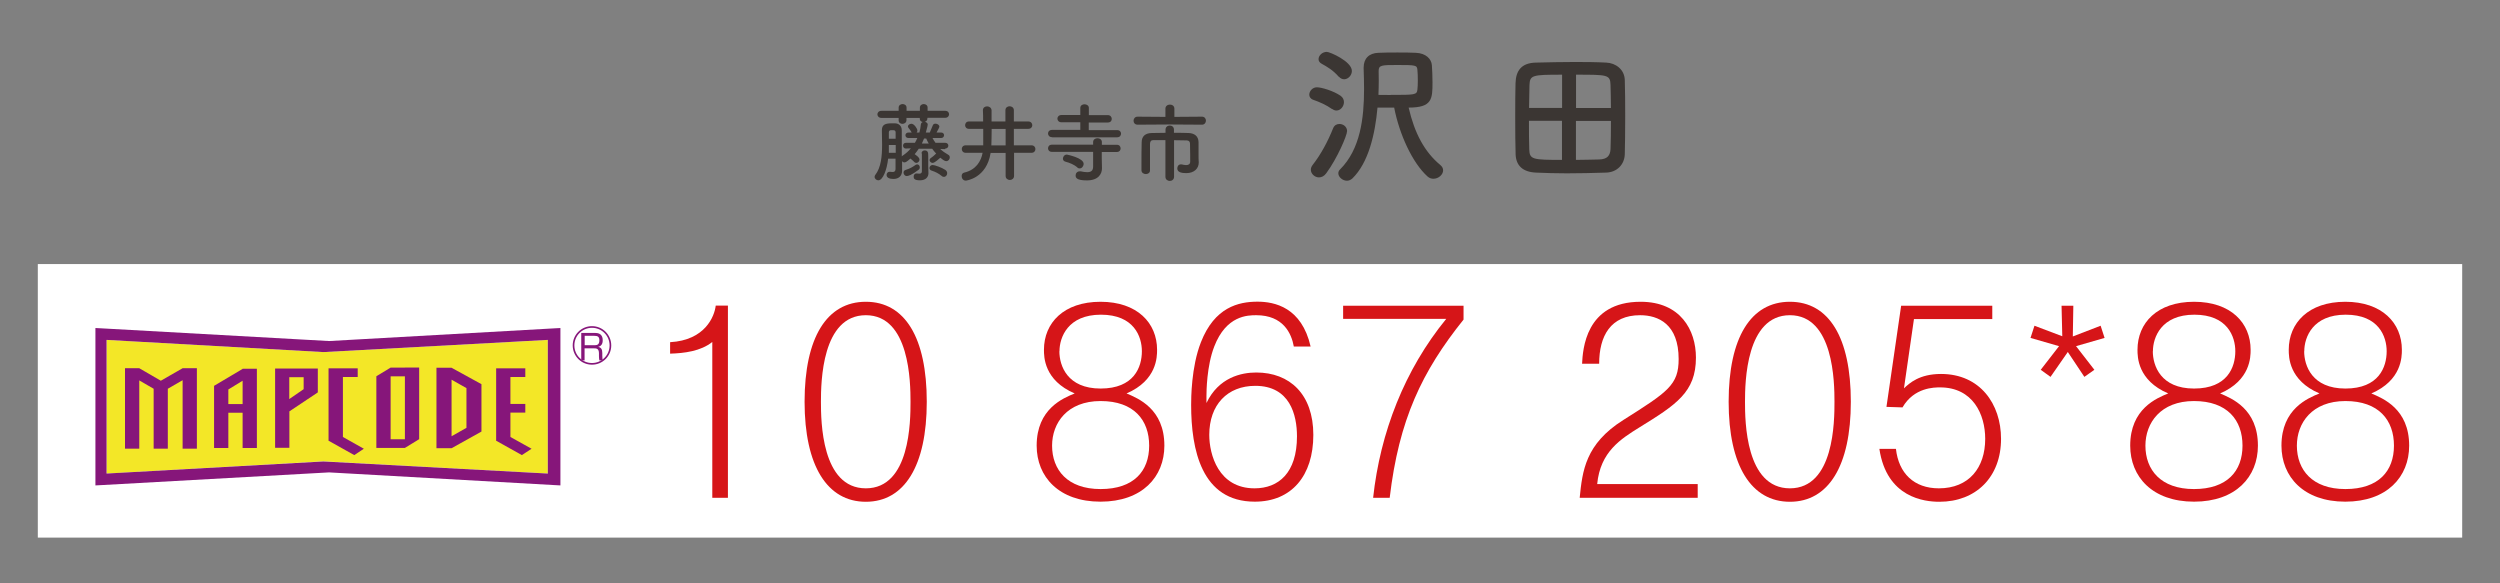<?xml version="1.0" encoding="UTF-8"?>
<svg id="_レイヤー_1" data-name="レイヤー 1" xmlns="http://www.w3.org/2000/svg" viewBox="0 0 240 56">
  <rect x="0" y="0" width="240" height="56" fill="#808080" stroke="none"/>
  <rect width="240" height="56" style="fill: none;"/>
  <g>
    <rect x="3.63" y="25.35" width="232.74" height="26.26" style="fill: #fff;"/>
    <g>
      <g>
        <path d="M57.12,31.96c.34,0,.48.1.57.19.09.1.17.24.17.5,0,.15,0,.54-.43.65.28.06.39.23.39.59v.25c0,.29.03.4.05.46h-.33c-.03-.13-.04-.28-.04-.42v-.26c0-.47-.25-.48-.49-.48h-.89v1.16h-.32v-2.64h1.32ZM56.13,32.24v.9h.92c.21,0,.49,0,.49-.47,0-.35-.17-.43-.48-.43h-.93Z" style="fill: #86167a;"/>
        <g>
          <polygon points="10.23 45.46 10.23 32.63 31.06 33.8 52.59 32.63 52.59 45.46 31.06 44.29 10.23 45.46" style="fill: #f3e727;"/>
          <g>
            <path d="M53.8,31.49l-.56.03-21.65,1.22-21.86-1.22-.57-.03v15.11l.57-.03,21.86-1.22,21.65,1.22.56.03v-15.11ZM10.23,45.46v-12.83l20.82,1.17,21.54-1.17v12.83l-21.54-1.16-20.82,1.16Z" style="fill: #86167a;"/>
            <path d="M29.15,37.36l-1.38.95v-2.1h1.38v1.15ZM30.51,35.38h-4.1v7.61h1.37v-3.5s2.73-1.82,2.73-1.82v-2.29Z" style="fill: #86167a;"/>
            <path d="M23.29,36.55l-1.37.84v1.4h1.37v-2.24ZM23.29,35.4h1.37v7.61h-1.37v-3.39h-1.37v3.39h-1.37v-5.97l2.73-1.62" style="fill: #86167a;"/>
            <polygon points="32.92 41.95 32.92 36.19 34.34 36.19 34.34 35.36 31.54 35.36 31.54 35.38 31.54 36.19 31.54 42.33 31.56 42.32 34.01 43.69 34.93 43.08 32.92 41.95" style="fill: #86167a;"/>
            <polygon points="50.43 35.36 50.43 36.19 49 36.19 49 38.78 50.43 38.78 50.43 39.61 49 39.61 49 41.95 51.03 43.08 50.1 43.69 47.65 42.32 47.63 42.33 47.63 35.36 50.43 35.36" style="fill: #86167a;"/>
            <polygon points="17.53 35.35 15.44 36.55 13.37 35.35 12 35.35 12 43.07 13.37 43.07 13.37 36.52 14.75 37.32 14.75 37.34 14.75 37.34 14.75 43.07 16.11 43.07 16.11 37.34 16.11 37.34 16.11 37.32 17.53 36.5 17.53 43.07 18.9 43.07 18.9 35.35 17.53 35.35" style="fill: #86167a;"/>
            <path d="M38.87,35.29h-1.37l-1.37.83v6.88h2.74l1.37-.84v-6.88h-1.37ZM38.87,42.17h-1.37v-6.04h1.37v6.04Z" style="fill: #86167a;"/>
            <path d="M43.34,43.03h-1.44v-7.73h1.44l2.88,1.58h0s0,0,0,0v4.55l-2.87,1.6ZM43.35,41.88l1.43-.81v-3.81l-1.43-.81v5.43Z" style="fill: #86167a;"/>
          </g>
        </g>
      </g>
      <path d="M58.6,33.16c0,.98-.79,1.77-1.77,1.77s-1.77-.79-1.77-1.77.79-1.77,1.77-1.77,1.77.79,1.77,1.77Z" style="fill: none; stroke: #86167a; stroke-width: .16px;"/>
    </g>
    <g>
      <path d="M69.88,29.35v18.44h-1.5v-14.96c-1.12.89-2.69,1.08-4.05,1.12v-1.1c3.37-.19,4.26-2.48,4.38-3.51h1.17Z" style="fill: #d61518;"/>
      <path d="M88.97,38.57c0,6.16-2.15,9.6-5.85,9.6s-5.88-3.44-5.88-9.6,2.13-9.6,5.88-9.6,5.85,3.44,5.85,9.6ZM78.81,38.57c0,1.85.05,8.31,4.31,8.31s4.29-6.46,4.29-8.31-.07-8.31-4.29-8.31-4.31,6.41-4.31,8.31Z" style="fill: #d61518;"/>
      <path d="M111.78,42.78c0,3-2.13,5.38-6.13,5.38s-6.13-2.39-6.13-5.38c0-3.54,2.55-4.56,3.65-5.01-2.95-1.26-2.95-3.53-2.95-4.19,0-2.58,1.9-4.61,5.43-4.61s5.43,2.04,5.43,4.61c0,.66,0,2.93-2.93,4.19,1.1.47,3.63,1.47,3.63,5.01ZM101,42.78c0,2.32,1.47,4.17,4.66,4.17s4.66-1.73,4.66-4.17-1.45-4.28-4.66-4.28-4.66,2.11-4.66,4.28ZM101.7,33.72c0,1.38.75,3.58,3.96,3.58s3.96-2.06,3.96-3.58c0-1.4-.75-3.51-3.93-3.51s-3.98,2.18-3.98,3.51Z" style="fill: #d61518;"/>
      <path d="M124.21,33.28c-.23-1.29-1.03-3.02-3.61-3.02-.82,0-2.88.02-4.03,3-.73,1.87-.75,4.35-.75,4.75v.68c1.17-2.46,3.35-2.93,4.78-2.93,3.21,0,5.48,2.08,5.48,5.99s-2.08,6.41-5.62,6.41c-5.12,0-6.11-5.01-6.11-9.29,0-.58,0-3.63.94-6.02,1.31-3.35,3.6-3.89,5.43-3.89,1.64,0,4.24.54,5.1,4.31h-1.62ZM116.09,41.75c0,1.87.87,5.13,4.35,5.13,2.29,0,4.07-1.47,4.07-4.99,0-2.06-.68-4.85-4-4.85-2.69,0-4.42,1.83-4.42,4.71Z" style="fill: #d61518;"/>
      <path d="M140.5,29.35v1.33c-4,4.99-6.2,9.6-7.09,17.11h-1.59c.68-6.27,3.02-12.29,7.02-17.18h-9.9v-1.26h11.56Z" style="fill: #d61518;"/>
      <path d="M162.98,46.48v1.31h-11.33c.26-2.58.54-5.17,4.19-7.47,4.29-2.71,5.31-3.37,5.31-5.85,0-3.35-1.94-4.21-3.7-4.21-2.83,0-3.93,1.99-3.93,4.66h-1.64c.07-1.31.3-5.95,5.62-5.95,3.82,0,5.31,2.71,5.31,5.36,0,3.32-1.9,4.52-5.41,6.69-1.8,1.12-3.77,2.34-4.07,5.45h9.64Z" style="fill: #d61518;"/>
      <path d="M177.68,38.57c0,6.16-2.15,9.6-5.85,9.6s-5.88-3.44-5.88-9.6,2.13-9.6,5.88-9.6,5.85,3.44,5.85,9.6ZM167.52,38.57c0,1.85.05,8.31,4.31,8.31s4.28-6.46,4.28-8.31-.07-8.31-4.28-8.31-4.31,6.41-4.31,8.31Z" style="fill: #d61518;"/>
      <path d="M191.25,30.63h-7.51l-.96,6.65c.52-.49,1.47-1.38,3.56-1.38,3.74,0,5.76,2.88,5.76,6.23,0,3.67-2.41,6.04-5.92,6.04-1.4,0-5.06-.37-5.76-5.08h1.59c.26,2.34,1.73,3.79,4.12,3.79,2.9,0,4.45-1.99,4.45-4.75,0-2.36-1.19-4.94-4.33-4.94-.56,0-2.5,0-3.61,1.92l-1.54-.05,1.41-9.71h8.75v1.29Z" style="fill: #d61518;"/>
      <path d="M199.04,29.35l-.05,2.95,2.67-1.03.38,1.17-2.74.79,1.76,2.27-.96.68-1.59-2.39-1.66,2.39-.94-.68,1.76-2.27-2.74-.79.38-1.17,2.67,1.01-.07-2.93h1.15Z" style="fill: #d61518;"/>
      <path d="M216.76,42.78c0,3-2.13,5.38-6.13,5.38s-6.13-2.39-6.13-5.38c0-3.54,2.55-4.56,3.65-5.01-2.95-1.26-2.95-3.53-2.95-4.19,0-2.58,1.89-4.61,5.43-4.61s5.43,2.04,5.43,4.61c0,.66,0,2.93-2.93,4.19,1.1.47,3.63,1.47,3.63,5.01ZM205.96,42.78c0,2.32,1.47,4.17,4.66,4.17s4.66-1.73,4.66-4.17-1.45-4.28-4.66-4.28-4.66,2.11-4.66,4.28ZM206.67,33.72c0,1.38.75,3.58,3.96,3.58s3.96-2.06,3.96-3.58c0-1.4-.75-3.51-3.93-3.51s-3.98,2.18-3.98,3.51Z" style="fill: #d61518;"/>
      <path d="M231.28,42.78c0,3-2.13,5.38-6.13,5.38s-6.13-2.39-6.13-5.38c0-3.54,2.55-4.56,3.65-5.01-2.95-1.26-2.95-3.53-2.95-4.19,0-2.58,1.9-4.61,5.43-4.61s5.43,2.04,5.43,4.61c0,.66,0,2.93-2.93,4.19,1.1.47,3.63,1.47,3.63,5.01ZM220.5,42.78c0,2.32,1.47,4.17,4.66,4.17s4.66-1.73,4.66-4.17-1.45-4.28-4.66-4.28-4.66,2.11-4.66,4.28ZM221.2,33.72c0,1.38.75,3.58,3.96,3.58s3.96-2.06,3.96-3.58c0-1.4-.75-3.51-3.93-3.51s-3.98,2.18-3.98,3.51Z" style="fill: #d61518;"/>
    </g>
  </g>
  <g>
    <g>
      <path d="M90.73,14.32l-.47-.02c.22.21.48.39.76.55.12.06.16.16.16.26,0,.18-.14.36-.34.36-.14,0-.27-.09-.57-.33-.54.5-.7.5-.74.5-.16,0-.29-.14-.29-.27,0-.07.03-.14.11-.19.16-.12.35-.26.52-.44-.14-.15-.27-.3-.38-.46h-1.29c-.12.18-.25.35-.39.52.43.29.46.44.46.52,0,.17-.15.32-.3.32-.07,0-.16-.03-.22-.11-.12-.12-.25-.23-.35-.31-.33.29-.45.37-.57.37-.09,0-.17-.04-.23-.11,0,.28,0,.68,0,.89v.02c0,.5-.33.79-.83.79-.37,0-.66-.11-.66-.39,0-.15.11-.3.29-.3.02,0,.05,0,.07,0,.08.02.16.02.23.02.15,0,.26-.06.27-.27,0-.22,0-.59,0-1.01h-.71c-.12,1.09-.51,2.08-.94,2.08-.19,0-.36-.16-.36-.33,0-.07.02-.12.06-.18.56-.71.66-1.82.66-2.89,0-.48-.02-.96-.02-1.39v-.03c0-.54.36-.65.92-.65.13,0,.25,0,.36,0,.39.02.63.29.63.67v2.5s.05-.04.07-.06c.32-.21.58-.44.8-.71l-.48.02h0c-.18,0-.27-.14-.27-.28,0-.13.09-.27.27-.27h.87c.09-.14.16-.3.23-.46h-.85s0,0,0,0c-.19,0-.29-.13-.29-.26,0-.14.1-.27.3-.27h.29v-.02c-.13-.24-.24-.34-.3-.43-.03-.04-.05-.09-.05-.13,0-.15.18-.26.34-.26.26,0,.57.48.57.65,0,.07-.02.13-.07.19h.26c.07-.25.12-.52.14-.77.02-.19.16-.26.32-.26.16,0,.34.1.34.27,0,.07-.03.21-.18.76h.38c.09-.19.16-.36.29-.69.04-.11.14-.16.25-.16.18,0,.38.12.38.29,0,.07-.16.36-.27.56h.43c.2,0,.29.13.29.26s-.1.27-.28.27h-.83c.08.16.18.31.29.46h.94s0,0,0,0c.19,0,.29.14.29.27,0,.14-.1.28-.29.28h0ZM89.03,11.33v.03c0,.24-.2.36-.38.36s-.35-.11-.35-.33v-.07h-1.28v.21c0,.24-.2.36-.39.36-.18,0-.36-.11-.36-.33v-.24h-1.65c-.25,0-.39-.17-.39-.34,0-.17.13-.34.39-.34h1.65v-.31c0-.22.19-.34.38-.34s.38.12.38.34v.31h1.28v-.31c0-.22.19-.34.37-.34.19,0,.37.12.37.34v.31h1.69c.25,0,.37.16.37.33s-.13.34-.37.34h-1.69ZM85.99,13.92h-.66c0,.25,0,.5,0,.75h.66v-.75ZM85.98,13.32c0-.23,0-.43,0-.61,0-.12-.05-.21-.21-.21h-.25c-.12,0-.19.09-.19.21v.61h.65ZM87.05,16.9c-.19,0-.31-.17-.31-.33,0-.11.06-.21.18-.25.46-.15.63-.25.98-.49.05-.03.1-.05.15-.05.14,0,.25.13.25.28,0,.09-.03.18-.13.25-.67.51-.99.59-1.12.59ZM88.47,14.73c0-.2.15-.29.3-.29.34,0,.34.26.34.53,0,.34,0,.83,0,.94,0,.17.02.48.02.7v.02c0,.34-.23.68-.81.68-.53,0-.61-.16-.61-.35,0-.16.1-.31.26-.31.02,0,.03,0,.06,0,.07.02.15.02.22.02.13,0,.24-.04.25-.2v-.4c0-.44,0-1.08,0-1.33h0ZM89.16,13.78c-.1-.16-.18-.33-.24-.48h-.21c-.06.16-.13.32-.21.48h.66ZM90.41,16.9c-.3-.25-.62-.41-.97-.52-.15-.04-.21-.15-.21-.25,0-.14.12-.29.3-.29.2,0,.9.25,1.22.47.13.09.18.21.18.32,0,.18-.13.35-.31.35-.07,0-.15-.02-.22-.09Z" style="fill: #3b3633;"/>
      <path d="M97.35,14.68v2.21c0,.25-.21.39-.4.39s-.41-.13-.41-.39v-2.21h-1.44c-.38,2.43-2.34,2.66-2.38,2.66-.26,0-.4-.22-.4-.43,0-.16.07-.3.24-.34,1.15-.26,1.63-1.12,1.77-1.9h-1.62c-.25,0-.38-.18-.38-.36s.12-.36.38-.36h1.68c0-.39,0-.97,0-1.58h-1.37c-.25,0-.37-.18-.37-.35s.12-.36.37-.36h1.36c0-.38,0-.74-.02-1.07v-.02c0-.24.2-.36.4-.36s.42.13.43.38c0,.31,0,.69,0,1.07h1.33v-1.08c0-.25.2-.38.4-.38s.41.13.41.38v1.08h1.38c.26,0,.39.18.39.36s-.13.35-.39.35h-1.38v1.58h1.69c.25,0,.38.18.38.36s-.12.36-.38.36h-1.69ZM96.54,12.38h-1.34c0,.63-.02,1.22-.03,1.58h1.37v-1.58Z" style="fill: #3b3633;"/>
      <path d="M101,13.17c-.25,0-.39-.17-.39-.35s.13-.35.39-.35h2.71s0-.73,0-.73h-1.8c-.26,0-.4-.17-.4-.35s.14-.35.4-.35h1.8s0-.68,0-.68c0-.24.21-.35.4-.35.21,0,.42.12.42.35v.69s1.82,0,1.82,0c.25,0,.38.18.38.37,0,.17-.12.34-.38.34h-1.83s0,.73,0,.73h2.73c.25,0,.37.17.37.34s-.12.35-.37.35h-6.23ZM105.77,14.6v.62l.02.92v.02c0,.49-.3,1.16-1.45,1.16-1.01,0-1.08-.27-1.08-.48s.15-.39.39-.39c.03,0,.06,0,.11,0,.22.05.43.08.61.08.35,0,.57-.13.57-.53v-1.42h-3.95c-.26,0-.38-.17-.38-.34,0-.18.12-.35.38-.35h3.95s0-.25,0-.25c0-.25.21-.37.42-.37s.42.12.42.37v.26h1.45c.23,0,.35.17.35.35s-.12.34-.35.34h-1.45ZM103.43,16.07c-.29-.25-.75-.45-1.15-.55-.16-.04-.24-.16-.24-.29,0-.19.15-.39.38-.39,0,0,1.61.31,1.61.89,0,.22-.17.44-.38.44-.07,0-.16-.02-.23-.09Z" style="fill: #3b3633;"/>
      <path d="M112.29,11.95l-3.08.02c-.26,0-.39-.19-.39-.38s.13-.39.39-.39l2.67.02v-.79c0-.25.21-.39.43-.39s.43.13.43.39v.79s2.65-.02,2.65-.02c.25,0,.38.19.38.38s-.13.39-.38.39l-3.1-.02ZM111.89,13.45c-.47,0-.9,0-1.16,0-.22,0-.32.11-.33.36,0,.3,0,.75,0,1.21s0,.94,0,1.34h0c0,.24-.2.35-.4.35s-.41-.12-.42-.35v-.49c0-.73,0-1.58.02-2.2,0-.59.35-.89.97-.9.31,0,.79-.02,1.32-.02v-.3c0-.27.21-.4.41-.4.2,0,.4.13.4.4v.3c.54,0,1.06,0,1.41.02.55.02.94.3.95.87,0,.26,0,.55,0,.79v.53c0,.14,0,.31.02.62v.02c0,.57-.43,1.02-1.2,1.02-.42,0-.86-.07-.86-.45,0-.2.12-.39.34-.39.02,0,.05,0,.08,0,.13.03.28.07.42.07.22,0,.4-.08.4-.34,0,0,0-1.19-.02-1.72,0-.17-.09-.3-.3-.31-.28,0-.74-.02-1.23-.02v3.51c0,.27-.21.4-.41.4s-.42-.13-.42-.4v-3.5Z" style="fill: #3b3633;"/>
    </g>
    <g>
      <path d="M127.88,10.47c-.6-.42-1.19-.67-1.81-.89-.26-.09-.38-.29-.38-.49,0-.33.3-.71.73-.71s1.57.33,2.27.81c.23.16.33.39.33.61,0,.41-.32.81-.72.81-.13,0-.26-.04-.41-.15ZM126.62,17.03c-.41,0-.78-.35-.78-.74,0-.15.06-.3.17-.45.81-1.03,1.48-2.3,1.97-3.53.12-.29.35-.41.61-.41.35,0,.73.26.73.68s-.95,2.63-1.99,4.04c-.2.29-.46.41-.71.41ZM128.52,7.37c-.55-.64-1.12-.96-1.64-1.25-.22-.12-.3-.28-.3-.44,0-.35.36-.7.79-.7.3,0,2.41.92,2.41,1.83,0,.42-.36.8-.74.8-.17,0-.35-.07-.51-.25ZM138.26,15.83c.19.16.28.33.28.52,0,.42-.45.81-.93.81-.2,0-.39-.06-.57-.22-1.45-1.31-2.7-4.04-3.2-6.61h-1.6c-.23,2.57-.87,5.3-2.41,6.8-.16.14-.33.22-.52.22-.42,0-.83-.35-.83-.71,0-.13.04-.26.18-.39,1.93-1.93,2.29-4.9,2.29-7.71,0-.65-.02-1.31-.04-1.93v-.12c0-.87.51-1.39,1.42-1.42.57-.03,1.19-.03,1.82-.03s1.23,0,1.77.03c.99.04,1.5.61,1.54,1.19.03.41.06,1.05.06,1.64,0,1.61-.03,2.43-2.29,2.43.57,2.48,1.54,4.27,3.04,5.51ZM133.51,9.11c2.32,0,2.51,0,2.56-.51.03-.23.04-.55.04-.87,0-.38-.01-.75-.04-1.03-.04-.44-.15-.46-1.93-.46-1.51,0-1.79.01-1.79.57v.06c0,.28.01.57.01.87,0,.44-.01.9-.03,1.37.39.01.79.01,1.18.01Z" style="fill: #3b3633;"/>
      <path d="M154.17,16.57c-1.28.04-2.54.07-3.76.07-1.03,0-2.03-.03-2.96-.07-1.27-.06-1.9-.67-1.95-1.73-.03-.86-.04-2.29-.04-3.69,0-1.22.01-2.4.03-3.15.03-1.22.57-1.96,1.95-1.99,1.21-.03,2.51-.06,3.78-.06,1.04,0,2.08.01,2.99.06.89.04,1.74.65,1.77,1.67.03.87.04,2.19.04,3.49,0,1.45-.02,2.88-.04,3.63-.03,1-.75,1.74-1.8,1.77ZM149.95,7.17c-2.86,0-3.08.04-3.12,1-.01.58-.03,1.37-.04,2.19h3.17v-3.2ZM149.95,11.6h-3.17c0,1.06,0,2.08.03,2.75.03.96.32,1,3.14,1v-3.75ZM154.65,10.36c0-.84-.03-1.63-.04-2.19-.03-1-.25-1-3.31-1v3.2h3.36ZM151.29,11.6v3.75c.76,0,1.51-.03,2.2-.04.81-.01,1.09-.38,1.12-1,.03-.7.04-1.69.04-2.7h-3.36Z" style="fill: #3b3633;"/>
    </g>
  </g>
</svg>
